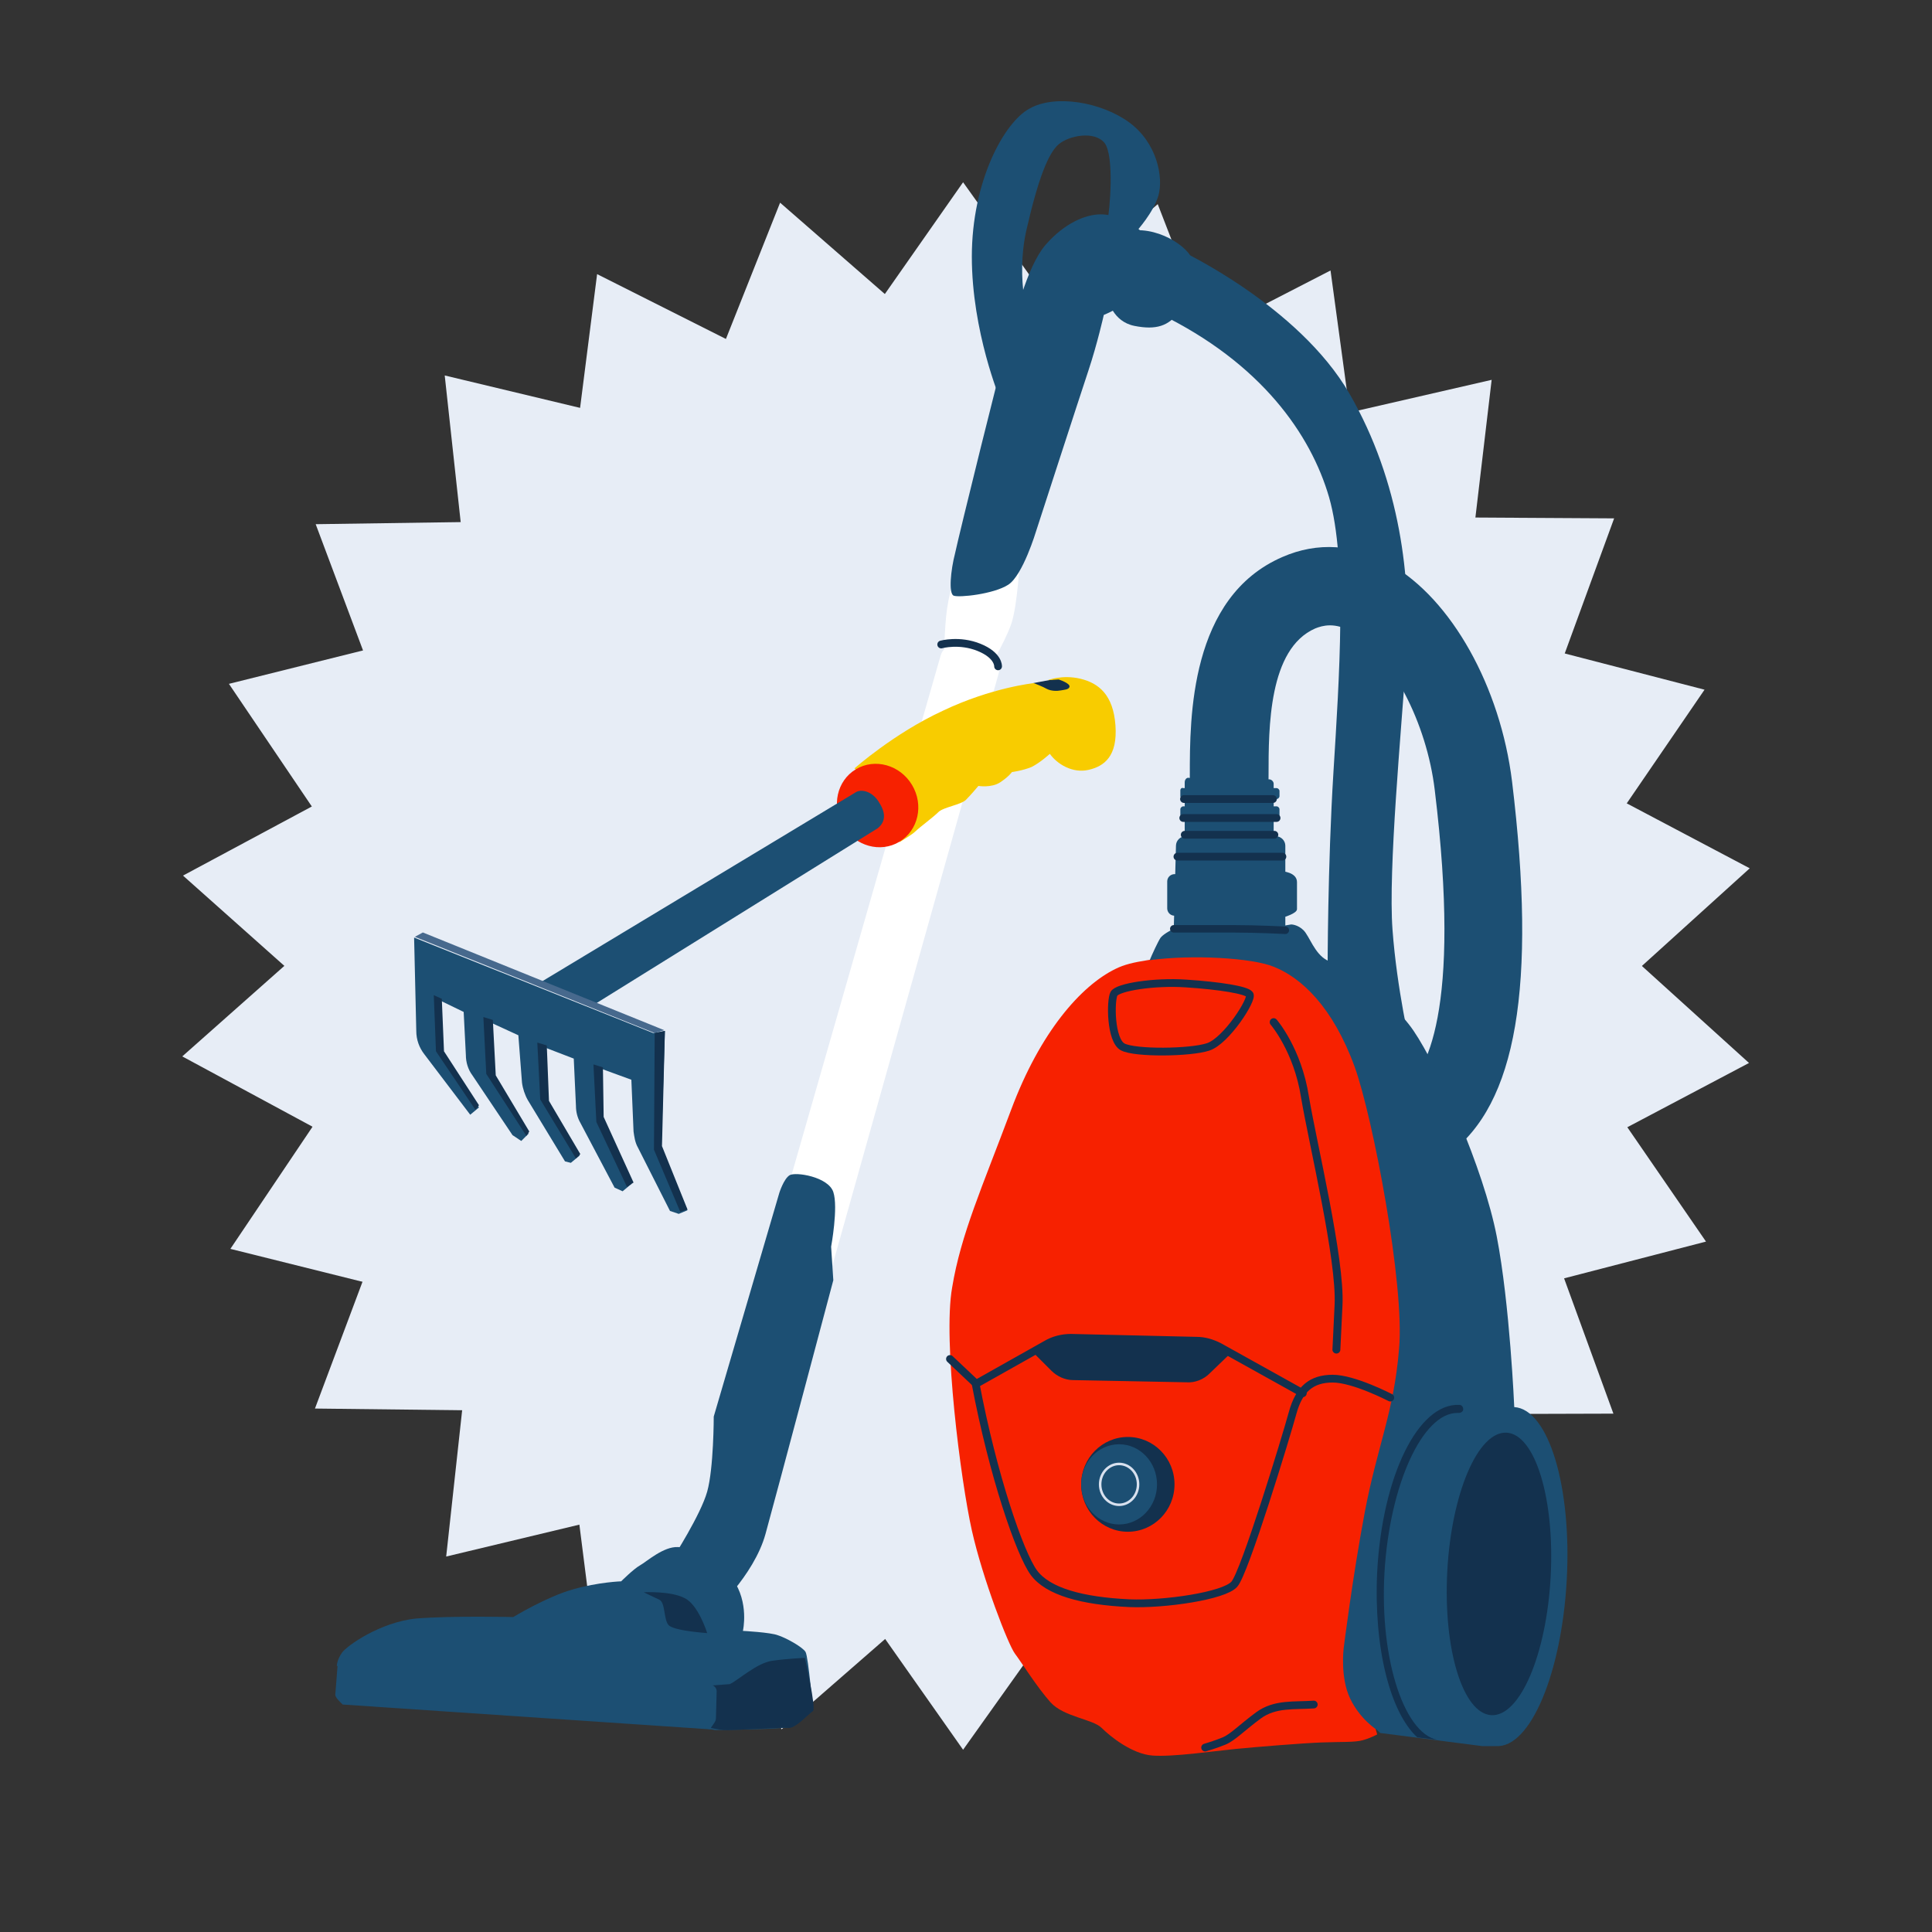 <svg width="265" height="265" xmlns="http://www.w3.org/2000/svg"><rect width="100%" height="100%" fill="#333333" stroke="none"/><g fill="none" fill-rule="evenodd"><g fill="#E7EDF6" fill-rule="nonzero"><path d="m182.5 37.1 4.6 33.8 34.3.2-11.7 32 30.3 16-25.4 23 19.4 28.2-33.2 8.6 4 33.9-33.5-7.7L159 237l-26-22.3-25.8 22.5-12.6-31.7-33.4 8 3.7-33.9-33.3-8.3 19.1-28.4-25.6-22.8 30.2-16.2-12-32 34.3-.5 4.3-33.8L112.5 53l19.6-28L152 52.8z"/><path d="m158.8 28 12.3 31.8 33.5-7.7-4 33.9 33.2 8.6-19.3 28.2 25.4 23-30.3 16 11.7 32.1-34.3.1-4.6 33.9-30.5-15.7-19.8 27.8-19.7-28-30.6 15.5-4.3-33.9-34.3-.4 12-32L25 144.9l25.6-22.7-19.2-28.4 33.3-8.3-3.7-34 33.4 8L107 27.8l25.8 22.5z"/></g><g transform="translate(45 13)"><path d="M68.3 163.7 92 79.3c.2-.8-.1-1.7-.8-2.2-1.1-.7-2.9-1.6-5.3-1.6-.9 0-1.7.6-1.9 1.5l-21.1 73.5 5.4 13.2z" fill="#FFF" fill-rule="nonzero"/><path d="M90.1 79.7s2.7-4.5 3.6-7.1c.9-2.6 1.2-9.1 1.2-9.1l-8.1-.9s-1.5 5.1-1.9 7.9c-.4 2.8-.4 7.2-.4 7.2l5.6 2z" fill="#FFF" fill-rule="nonzero"/><path d="m153.7 145.3-6.3-8.7c3.2-2.3 8.1-10.8 4.4-41.2-1.1-9.3-6-18.6-11.3-21.7-2.4-1.4-4.1-.9-5.1-.5C129 76 129 86.8 129 93.3c0 1.3 0 2.5-.1 3.5l-10.7-.6v-2.9c0-7.9 0-24.4 12.7-29.9 4.8-2.1 9.9-1.8 14.8 1 8.4 4.8 15.1 16.8 16.7 29.8 3.4 28.1.6 44.3-8.7 51.1z" fill="#1C4F73" fill-rule="nonzero"/><path d="m116 114.4.3-11.4c0-.7.6-1.3 1.3-1.3H130c.7 0 1.3.6 1.3 1.3v11.6c-5.3 1.3-10.5 1.5-15.3-.2zM52.6 208.4s5.8-5.2 7.4-11c1.6-5.8 9.3-34.8 9.3-34.8L69 158s1-5.4.3-7.5c-.7-2.1-5.2-2.8-6-2.3-.8.5-1.4 2.4-1.4 2.4l-9 30.7s0 7.1-.9 10.3c-.9 3.2-4.7 9.1-4.7 9.1l5.3 7.7z" fill="#1C4F73" fill-rule="nonzero"/><path d="M143.9 224.9s-.9.5-2 .8c-1.1.3-2.9.2-5.6.3-2.7.1-8.8.6-11.9.9-3 .3-8.5 1.1-11.3.9-2.8-.2-5.8-2.6-7-3.8-1.2-1.2-5.2-1.5-7-3.5-1.8-2-4-5.5-4.9-6.7-.9-1.2-4.4-10.2-5.9-16.9-1.5-6.7-4-26-2.7-33.3 1.2-7.3 4.1-13.7 8.1-24.4s9.6-17 14.3-19.3c1.2-.6 2.5-.9 4.4-1.2l12.2-1.9L136 122l19.4 28.8-4.7 20.6-4.3 17.2-5 27.6 2.5 8.7z" fill="#F72100" fill-rule="nonzero"/><path d="M129.7 127.2s3.3 3.8 4.3 10.3c1.1 6.5 4.9 22.2 4.6 28.5-.3 6.3-.3 6.2-.3 6.2" stroke="#13314E" stroke-width="1.083" stroke-linecap="round" stroke-linejoin="round"/><path d="M113 118s.8-1.8 1.2-2.4c.5-.6 1.8-1.2 1.8-1.2s2.1.3 6.7.3 9.4-.9 9.4-.9.9 0 1.7.8c.8.8 1.5 3.2 3.2 4.1 1.7.9 8.5 4.7 11.9 9.7 3.4 5 9.6 18.9 11.4 28.2 1.8 9.3 2.4 23.4 2.4 23.4 4.7.3 7.9 10.9 7.2 23.7-.7 12.8-5 23.1-9.7 22.8h-1.9c-2.3-.3-14-1.8-14-1.8l-.4-.4s-2.3-1.4-3.7-4.3c-1.4-2.9-.9-6.9-.9-6.9s1.2-9.7 2.9-18.7 4-13.7 4.7-22.4c.8-8.7-3.6-31.8-6.1-38.7-3-8.2-7.3-12.2-11.1-13.7-2.9-1.2-11.1-1.7-17-.9l.3-.7z" fill="#1C4F73" fill-rule="nonzero"/><path d="M126.4 123.4c.5.6-3.2 6.4-5.7 7.2-2.4.8-10 .9-11.7 0-1.7-.9-1.7-6.4-1.2-7.3.5-.9 5.5-1.7 9.9-1.4 4.6.3 8.3.9 8.7 1.5zM85.3 173.4l3.6 3.4 9.6-5.4c1-.6 2.2-.9 3.4-.9l17.2.4c1.1 0 2.1.3 3.1.8l11.5 6.4" stroke="#13314E" stroke-width="1.064" stroke-linecap="round" stroke-linejoin="round"/><path d="m123.6 172.8-2.7 2.6c-.8.8-2 1.3-3.2 1.2l-15.5-.3c-1.1 0-2.2-.5-3-1.3l-2.5-2.5 2.3-1.3c1-.6 2.2-.8 3.3-.8l16 .4c1.1 0 2.2.3 3.2.9l2.1 1.1z" fill="#13314E" fill-rule="nonzero"/><path d="M145.7 178.7s-5-2.6-7.9-2.6c-2.9 0-4.6 1.4-5.5 4.7-.9 3.3-6.6 22-8 23.5-1.4 1.6-9.6 2.8-14.4 2.6-6.5-.3-11.2-1.6-13.1-4.2-1.9-2.6-5.6-13.3-8-26" stroke="#13314E" stroke-width="1.064" stroke-linecap="round" stroke-linejoin="round"/><ellipse fill="#13314E" fill-rule="nonzero" cx="109.7" cy="190.6" rx="6.4" ry="6.5"/><ellipse fill="#1C4F73" fill-rule="nonzero" cx="108.5" cy="190.6" rx="5.2" ry="5.5"/><ellipse stroke="#D8E1EF" stroke-width=".346" cx="108.5" cy="190.6" rx="2.6" ry="2.8"/><ellipse fill="#13314E" fill-rule="nonzero" transform="rotate(-86.922 160.604 202.885)" cx="160.604" cy="202.885" rx="19.401" ry="7.1"/><path d="M149.4 225.3c-3.7-3.4-6-12.2-5.5-22.7.7-13.1 5.6-23.2 11.3-22.9.3 0 .5.3.5.6s-.3.5-.6.5h-.2c-4.8 0-9.3 9.9-10 21.9-.7 12.2 2.9 22.7 7.7 23l-3.2-.4z" fill="#13314E" fill-rule="nonzero"/><path d="M135.2 220.8c-2.6.2-5.3-.2-7.6 1.5s-3.5 3-4.7 3.5c-1.2.5-2.6.9-2.6.9" stroke="#13314E" stroke-width="1.064" stroke-linecap="round" stroke-linejoin="round"/><path d="M53.1 224.3s9.1-.1 10.1-.4c1-.2 3.3-2.3 3.3-2.3s-.6-7.2-1-8c-.4-.7-2.8-2-3.8-2.3-1-.4-4.8-.6-4.8-.6s.9-3.9-1.4-7.1c-2.2-3.2-5.5-4.3-7.5-4.4-2-.1-4.3 2-5.2 2.5-.9.5-2.6 2.2-2.6 2.2s-3.1.1-6.6 1.1c-3.6 1-8.2 3.8-8.2 3.8s-8.2-.2-13.3.2c-5 .5-9.6 3.8-10.2 4.7-.7 1-.7 1.8-.7 1.8l51.9 8.8z" fill="#1C4F73" fill-rule="nonzero"/><path d="M52 211s-4.6-.3-5.3-1.1c-.7-.8-.4-3.1-1.3-3.5-.9-.4-2.1-1-2.1-1s3.7-.2 5.6.8c1.9.9 3.1 4.8 3.1 4.8zM55.1 218c1.1-.5 3.7-2.9 5.8-3.2 2.1-.3 4.5-.4 4.5-.4s1.6 7 1.1 7.3c-.5.3-2.4 2.4-3.3 2.3-.9-.1-8.1.4-9 .3-1-.1-3.8-.7-3.8-.7l2-5.4 2.7-.2z" fill="#13314E" fill-rule="nonzero"/><path d="m2.1 215.4 50.3 2.7c.5 0 .9.4.9.9l-.1 3.7c0 .5-.5.9-.8 1.5L2 220.8c-.7-.7-1.1-1.1-1-1.5l.3-3.8c-.1-.2.3-.1.8-.1zM96.3 31.6s-2.1-6.1-.5-13.1 3-10.5 4.4-11.7c1.4-1.2 4.9-1.9 6.3-.2 1.4 1.8.7 9.5.4 10.7-.3 1.2-.9 3.3-.9 3.3l4.9-1.9s2.3-2.5 3-4.9c.7-2.5-.2-7.2-4-10S99.7-.1 96.2 1.9c-3.5 1.9-7.9 10-7.9 20.3s3.9 19.6 3.9 19.6l4.1-10.2zM116.8 21.3s16.3 7.6 23.3 19.7 8.5 25.6 7.8 36c-.7 10.4-2.5 29.3-1.9 37.5.6 8.2 2.5 16.3 2.5 16.3L137.1 120s0-14.2.8-27.1c.8-12.9 1.9-29-.6-37.7-2.5-8.6-9.3-18.4-23.3-25.2l2.8-8.7zM117.3 112.6h-1.2c-.6 0-1-.5-1-1v-3.7c0-.6.5-1 1-1h1.2v5.7zM130.8 106.5s2.1.1 2.1 1.5v3.7c0 .6-1.8 1.1-1.8 1.1l-.3-6.3zM117.5 94.3v7.2c0 .4.3.6.6.6h11c.4 0 .6-.3.6-.6v-7c0-.3-.3-.6-.6-.6l-11-.2c-.3-.1-.6.2-.6.6z" fill="#1C4F73" fill-rule="nonzero"/><path d="M116.9 98v.8c0 .2.2.4.4.4h12.8c.2 0 .4-.2.4-.4V98c0-.2-.2-.4-.4-.4h-12.8c-.2 0-.4.2-.4.4zM116.9 95.4v.8c0 .2.2.4.4.4h12.8c.2 0 .4-.2.4-.4v-.7c0-.2-.2-.4-.4-.4h-12.8c-.2-.1-.4.1-.4.3zM97.1 59.9s-1.8 6-3.8 7.3c-2 1.3-6.8 1.8-7.5 1.5-.7-.3-.4-3.5.2-5.8.5-2.4 6.5-26.7 7.3-29.3.8-2.6 2.5-10 5.1-13 2.6-3 5.5-4.2 7.6-4.2 2.1 0 5.7 1.4 6.3 3.8.6 2.4.4 4.6-.9 6.5-1.3 2-5 3.5-5 3.5s-.9 4-2.1 7.6c-1.2 3.6-7.2 22.1-7.2 22.1z" fill="#1C4F73" fill-rule="nonzero"/><path d="M116 114.4h8.1c3.4 0 7.2.2 7.2.2" stroke="#13314E" stroke-width="1.026" stroke-linecap="round" stroke-linejoin="round"/><path stroke="#13314E" stroke-width="1.064" stroke-linecap="round" stroke-linejoin="round" d="M116.5 104.5h14.4M117.5 101.5h12.3M117.3 99.2h12.8M117.4 96.6h12.2"/><path d="M107 28.1s.6 3 3.6 3.6c3 .6 4.7 0 6.1-1.9 1.5-1.9 2.3-5.1 1.9-7-.4-1.9-5.1-5.1-9.3-4-4.2 1.1-2.3 9.3-2.3 9.3z" fill="#1C4F73" fill-rule="nonzero"/><path d="M84.1 75.4s2.5-.7 5.2.4 2.6 2.6 2.6 2.6" stroke="#13314E" stroke-width="1.064" stroke-linecap="round" stroke-linejoin="round"/></g><g fill-rule="nonzero"><g transform="translate(56 92)"><path d="m35.2 49.4-.5 16 3.6 8.6-1.2.5-1.2-.4-4.4-8.7c-.4-.7-.5-1.5-.6-2.2l-.3-7.1-4.1-1.5.2 7.3 3.9 8.5-1.2 1-1.1-.5-4.7-8.9c-.4-.7-.6-1.5-.6-2.3l-.3-6.5-3.9-1.5.4 7.3 4.3 7.5-1.2 1-.8-.2-5.1-8.4c-.4-.7-.7-1.6-.8-2.4l-.5-6.5-3.7-1.7.2 7.1 4.9 8.1-1 1-1.2-.8-5.5-8.2c-.6-.8-.9-1.8-.9-2.8l-.3-5.9-3.3-1.6.4 7.1 5 7.6-1.2 1-6.3-8.3c-.7-.9-1.1-2-1.1-3.2L.8 36.6l32.8 13.1 1.6-.3z" fill="#1C4F73"/><path fill="#13314E" d="m85.7 1.7 3.2-.6 3.3.4L90.4 4 87 3.7z"/><path d="M61.2 13.4s5.4-4.8 12.1-7.9C80 2.3 85.8 1.7 85.8 1.7s1.3.5 1.8.8c.6.3 1.4.3 1.9.2.5-.1 1.1-.1 1.2-.5.1-.5-1.5-1-1.5-1l-1.5.1s2-.8 4.5-.2c2.5.6 4.5 2.2 4.8 6.4.3 4.2-1.5 5.6-3.7 6.1s-4.3-.8-5.3-2.2c0 0-1.3 1.2-2.5 1.8-1.2.5-2.7.7-2.7.7s-.4.6-1.6 1.4c-1.2.8-3 .5-3 .5s-1 1.2-1.7 1.9-3.1 1-3.8 1.7c-.7.7-2.6 2.1-3.1 2.6s-2.2 1.5-2.2 1.5L66 16.8l-4.8-3.4z" fill="#F8CC00"/><ellipse fill="#F72100" transform="rotate(-30.984 64.377 18.489)" cx="64.377" cy="18.489" rx="5.5" ry="5.8"/><path d="m64.4 21.6-38.6 24-7.6-2.9 43.3-26.1c.9-.4 2.3.1 3.1 1.5.9 1.4.9 2.6-.2 3.5z" fill="#1C4F73"/><path fill="#47698D" d="m35.1 49.3-1.3.4L.9 36.5l1.1-.6z"/></g><path fill="#13314E" d="m89.8 141.7-.1 16 3.6 8.5 1-.3-3.5-8.7.4-15.8zM82.7 146.4l-1.3-.4.4 7.9 4.2 8.9.9-.6-4.1-9zM75 143.4l-1.3-.4.4 7.8 4.9 8.1.6-.6-4.3-7.3zM67.6 139.9l-1.3-.4.4 7.8 5.5 8.5.4-.6-4.6-7.7zM60.6 137l.3 7.2 4.8 7.4-.5.6-5.4-8-.3-7.7z"/></g></g></svg>